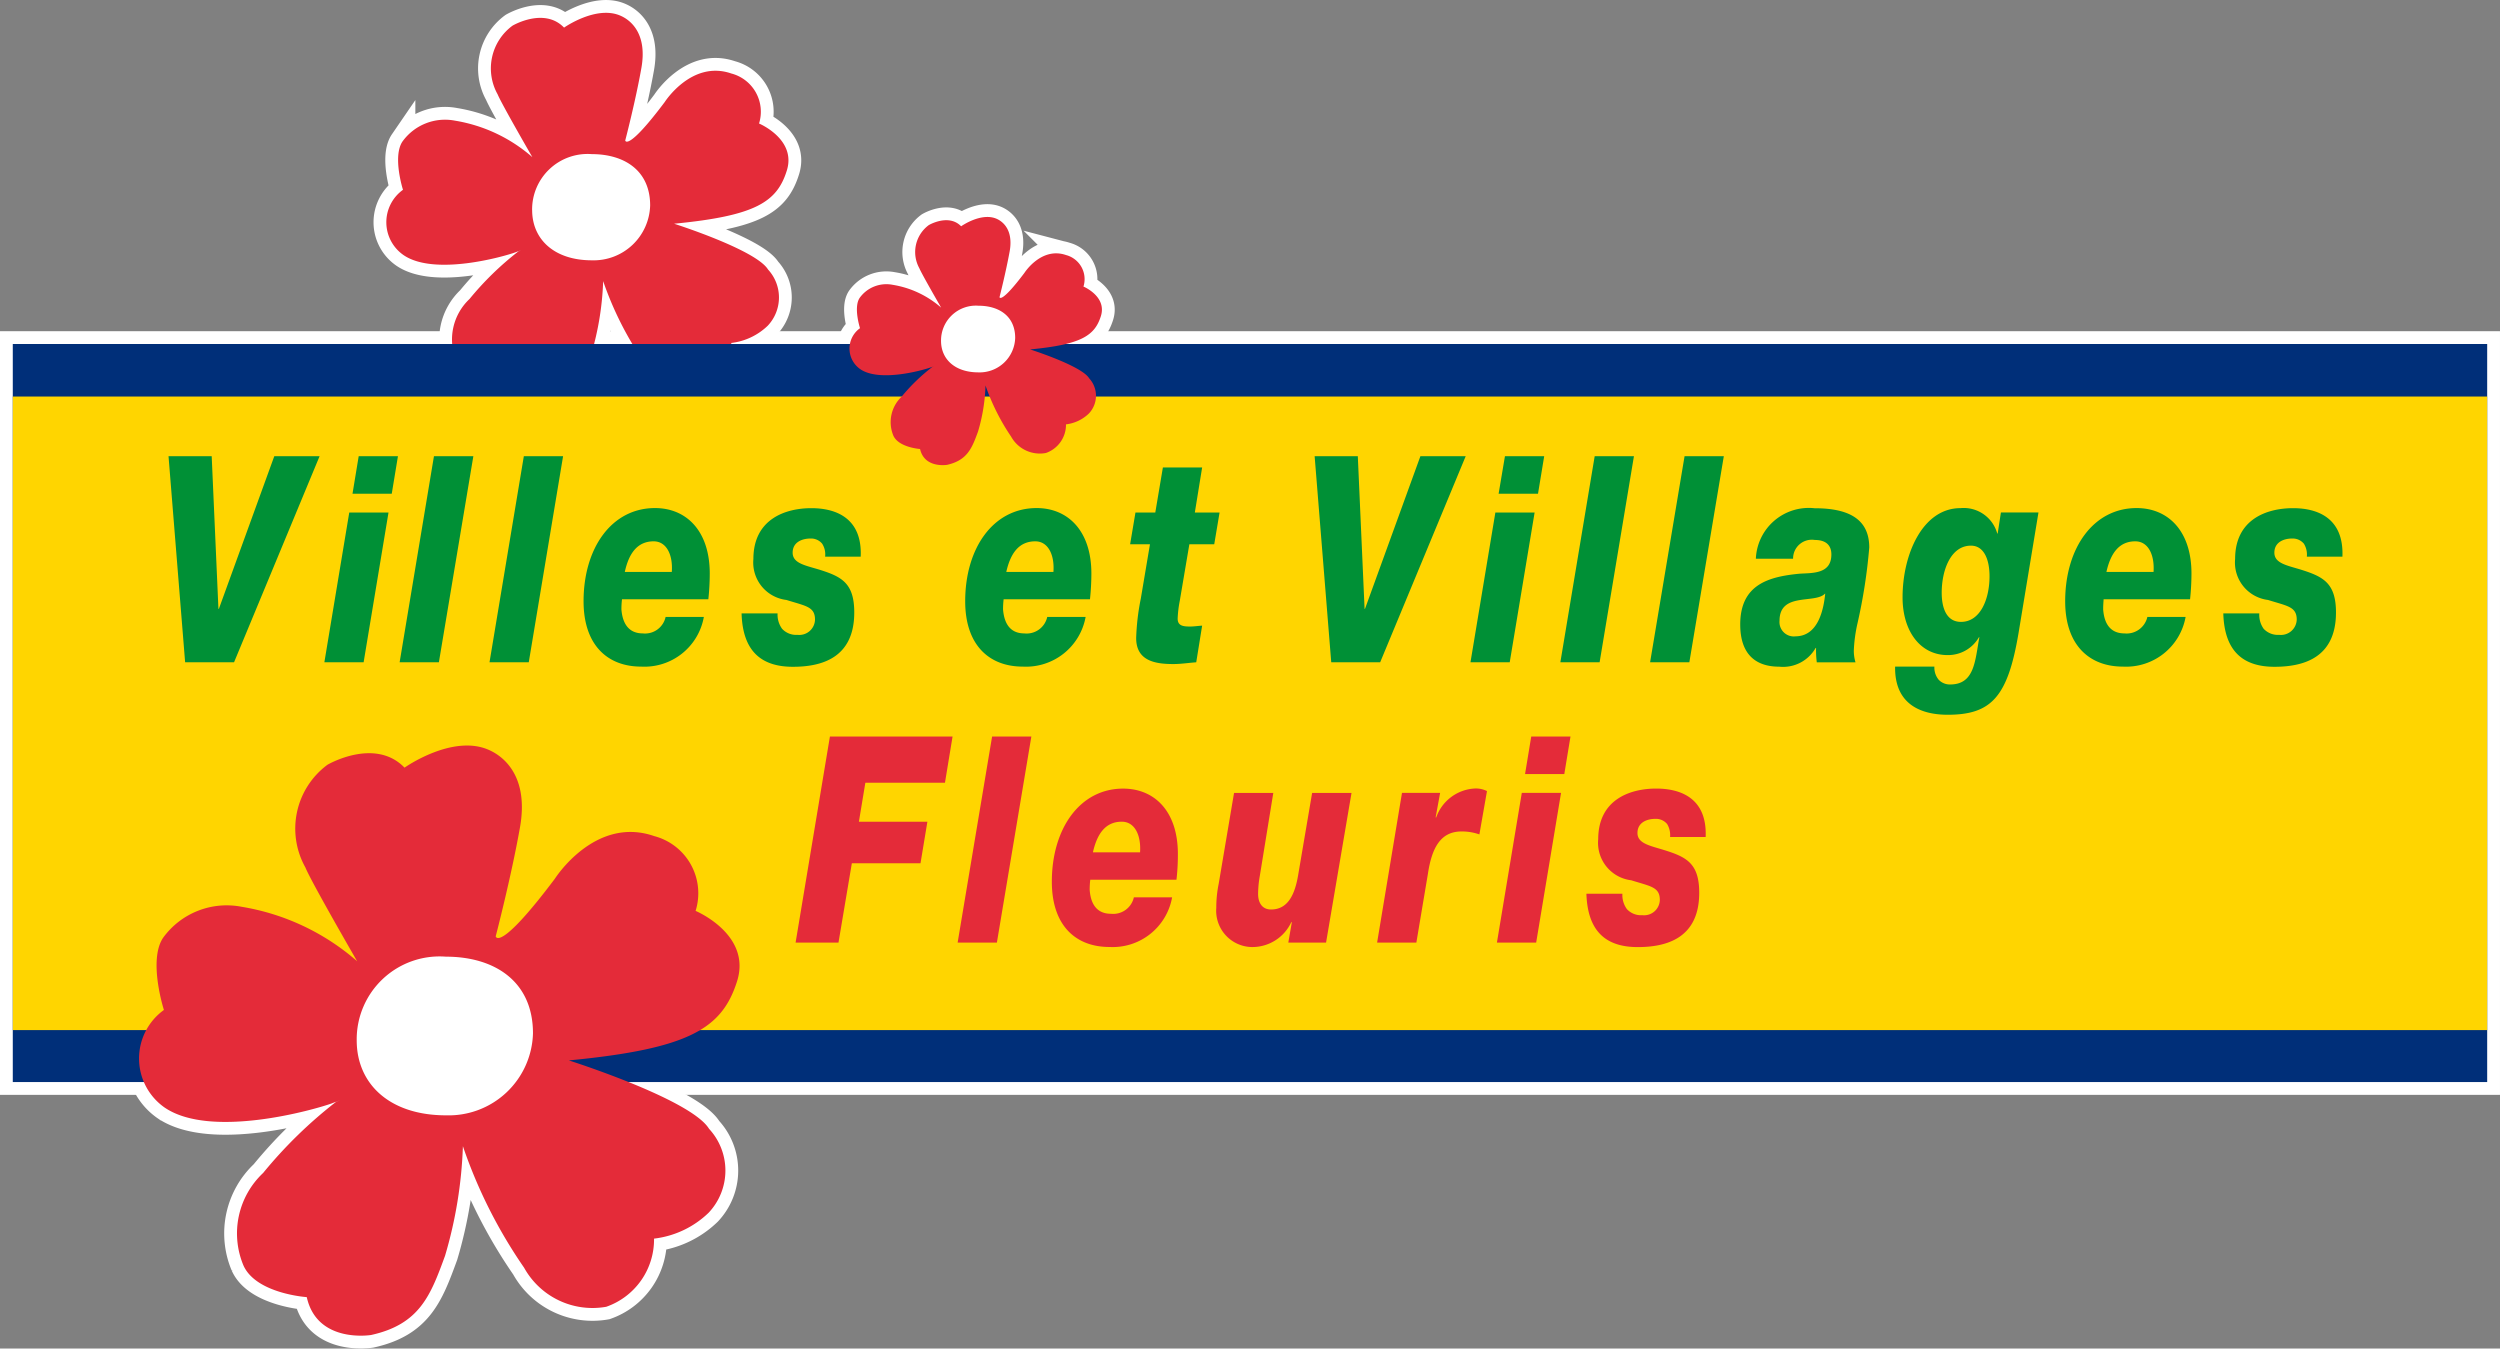 <svg xmlns="http://www.w3.org/2000/svg" viewBox="0 0 69.426 37.45"><rect x="0" y="0" width="69.426" height="37.45" fill="#808080" stroke="none"/><defs><style>.cls-1{fill:#fff;}.cls-2{fill:none;stroke:#fff;stroke-width:0.711px;}.cls-3{fill:#e42b39;}.cls-4{fill:#002f79;}.cls-5{fill:#ffd500;}.cls-6{fill:#009036;}</style></defs><title>Fichier 1</title><g id="Calque_2" data-name="Calque 2"><g id="svg2408"><g id="layer1"><g id="g149"><g id="g157"><g id="g165"><path id="path173" class="cls-1" d="M25.848,10.202c-.219.08-1.414.416-1.953.053a.695.695,0,0,1-.012-1.141s-.188-.582-.008-.844a.913.913,0,0,1,.914-.361,2.695,2.695,0,0,1,1.348.635S25.602,7.62,25.531,7.45a.93.93,0,0,1,.262-1.199s.551-.326.898.033c0,0,.562-.4.992-.205.184.084.461.324.355.906s-.281,1.268-.281,1.268.031.201.691-.674c0,0,.465-.734,1.156-.496a.691.691,0,0,1,.484.875s.656.273.484.82-.547.789-1.965.926c0,0,1.426.453,1.637.799a.715.715,0,0,1-.004.979,1.101,1.101,0,0,1-.637.303.83.83,0,0,1-.559.795.911.911,0,0,1-.965-.455,6.026,6.026,0,0,1-.711-1.42A4.977,4.977,0,0,1,27.16,11.985c-.168.461-.297.797-.859.924,0,0-.629.105-.75-.44,0,0-.594-.041-.742-.371a.975.975,0,0,1,.227-1.08,5.214,5.214,0,0,1,.856-.828C25.891,10.188,26.012,10.143,25.848,10.202Z"/><path id="path175" class="cls-2" d="M25.848,10.202c-.219.08-1.414.416-1.953.053a.695.695,0,0,1-.012-1.141s-.188-.582-.008-.844a.913.913,0,0,1,.914-.361,2.695,2.695,0,0,1,1.348.635S25.602,7.62,25.531,7.45a.93.93,0,0,1,.262-1.199s.551-.326.898.033c0,0,.562-.4.992-.205.184.084.461.324.355.906s-.281,1.268-.281,1.268.031.201.691-.674c0,0,.465-.734,1.156-.496a.691.691,0,0,1,.484.875s.656.273.484.82-.547.789-1.965.926c0,0,1.426.453,1.637.799a.715.715,0,0,1-.004.979,1.101,1.101,0,0,1-.637.303.83.83,0,0,1-.559.795.911.911,0,0,1-.965-.455,6.026,6.026,0,0,1-.711-1.42A4.977,4.977,0,0,1,27.16,11.985c-.168.461-.297.797-.859.924,0,0-.629.105-.75-.44,0,0-.594-.041-.742-.371a.975.975,0,0,1,.227-1.08,5.214,5.214,0,0,1,.856-.828C25.891,10.188,26.012,10.143,25.848,10.202Z"/><rect id="rect177" class="cls-1" x="0.355" y="9.553" width="68.715" height="20.496"/><rect id="rect179" class="cls-2" x="0.355" y="9.553" width="68.715" height="20.496"/><path id="path181" class="cls-1" d="M14.32,7.005c-.344.125-2.25.664-3.109.082a1.109,1.109,0,0,1-.02-1.816s-.297-.928-.012-1.344a1.455,1.455,0,0,1,1.457-.576,4.32,4.32,0,0,1,2.148,1.014s-.852-1.473-.965-1.746A1.473,1.473,0,0,1,14.234.712s.879-.52,1.43.055c0,0,.902-.635,1.578-.326.297.133.734.518.57,1.445-.164.926-.449,2.016-.449,2.016s.055.32,1.098-1.07c0,0,.746-1.172,1.848-.791a1.097,1.097,0,0,1,.77,1.389s1.047.438.77,1.31c-.273.873-.871,1.254-3.129,1.473,0,0,2.273.723,2.609,1.272A1.144,1.144,0,0,1,21.32,9.046a1.754,1.754,0,0,1-1.012.478,1.335,1.335,0,0,1-.891,1.27,1.455,1.455,0,0,1-1.527-.729A9.31,9.31,0,0,1,16.75,7.807a8.086,8.086,0,0,1-.332,2.035c-.266.738-.469,1.273-1.371,1.475,0,0-1.008.168-1.199-.705,0,0-.941-.062-1.176-.588a1.544,1.544,0,0,1,.367-1.721,8.424,8.424,0,0,1,1.355-1.32C14.395,6.981,14.586,6.909,14.32,7.005Z"/><path id="path183" class="cls-2" d="M14.32,7.005c-.344.125-2.25.664-3.109.082a1.109,1.109,0,0,1-.02-1.816s-.297-.928-.012-1.344a1.455,1.455,0,0,1,1.457-.576,4.32,4.32,0,0,1,2.148,1.014s-.852-1.473-.965-1.746A1.473,1.473,0,0,1,14.234.712s.879-.52,1.43.055c0,0,.902-.635,1.578-.326.297.133.734.518.57,1.445-.164.926-.449,2.016-.449,2.016s.055.32,1.098-1.07c0,0,.746-1.172,1.848-.791a1.097,1.097,0,0,1,.77,1.389s1.047.438.77,1.31c-.273.873-.871,1.254-3.129,1.473,0,0,2.273.723,2.609,1.272A1.144,1.144,0,0,1,21.32,9.046a1.754,1.754,0,0,1-1.012.478,1.335,1.335,0,0,1-.891,1.27,1.455,1.455,0,0,1-1.527-.729A9.31,9.31,0,0,1,16.75,7.807a8.086,8.086,0,0,1-.332,2.035c-.266.738-.469,1.273-1.371,1.475,0,0-1.008.168-1.199-.705,0,0-.941-.062-1.176-.588a1.544,1.544,0,0,1,.367-1.721,8.424,8.424,0,0,1,1.355-1.32C14.395,6.981,14.586,6.909,14.32,7.005Z"/><path id="path185" class="cls-3" d="M14.32,7.005c-.344.125-2.25.664-3.109.082a1.109,1.109,0,0,1-.02-1.816s-.297-.928-.012-1.344a1.455,1.455,0,0,1,1.457-.576,4.32,4.32,0,0,1,2.148,1.014s-.852-1.473-.965-1.746A1.473,1.473,0,0,1,14.234.712s.879-.52,1.43.055c0,0,.902-.635,1.578-.326.297.133.734.518.57,1.445-.164.926-.449,2.016-.449,2.016s.055.32,1.098-1.07c0,0,.746-1.172,1.848-.791a1.097,1.097,0,0,1,.77,1.389s1.047.438.77,1.31c-.273.873-.871,1.254-3.129,1.473,0,0,2.273.723,2.609,1.272A1.144,1.144,0,0,1,21.32,9.046a1.754,1.754,0,0,1-1.012.478,1.335,1.335,0,0,1-.891,1.27,1.455,1.455,0,0,1-1.527-.729A9.31,9.31,0,0,1,16.75,7.807a8.086,8.086,0,0,1-.332,2.035c-.266.738-.469,1.273-1.371,1.475,0,0-1.008.168-1.199-.705,0,0-.941-.062-1.176-.588a1.544,1.544,0,0,1,.367-1.721,8.424,8.424,0,0,1,1.355-1.32c0-.002.191-.074-.074.021"/><path id="path187" class="cls-1" d="M14.777,5.835A1.541,1.541,0,0,1,16.434,4.28c.902,0,1.621.453,1.621,1.424a1.57,1.57,0,0,1-1.621,1.525c-1.043,0-1.656-.584-1.656-1.395"/><path id="path189" class="cls-1" d="M9.227,30.637c-.52.188-3.363.992-4.648.125a1.661,1.661,0,0,1-.027-2.715s-.445-1.385-.02-2.008a2.181,2.181,0,0,1,2.18-.857A6.478,6.478,0,0,1,9.918,26.694s-1.273-2.199-1.438-2.606a2.207,2.207,0,0,1,.613-2.85s1.316-.773,2.141.08c0,0,1.344-.951,2.356-.486.438.197,1.098.771.848,2.156-.246,1.385-.672,3.014-.672,3.014s.082.477,1.645-1.602c0,0,1.109-1.752,2.754-1.182a1.641,1.641,0,0,1,1.152,2.078s1.562.652,1.152,1.953c-.414,1.305-1.305,1.875-4.672,2.199,0,0,3.394,1.078,3.894,1.9a1.706,1.706,0,0,1-.012,2.33,2.619,2.619,0,0,1-1.516.719,1.98,1.98,0,0,1-1.328,1.893,2.172,2.172,0,0,1-2.281-1.086,13.689,13.689,0,0,1-1.699-3.373,12.11,12.11,0,0,1-.496,3.043c-.402,1.1-.703,1.9-2.051,2.199,0,0-1.5.25-1.789-1.051,0,0-1.406-.094-1.758-.879a2.303,2.303,0,0,1,.547-2.57,12.578,12.578,0,0,1,2.023-1.973S9.617,30.495,9.227,30.637Z"/><path id="path191" class="cls-2" d="M9.227,30.637c-.52.188-3.363.992-4.648.125a1.661,1.661,0,0,1-.027-2.715s-.445-1.385-.02-2.008a2.181,2.181,0,0,1,2.18-.857A6.478,6.478,0,0,1,9.918,26.694s-1.273-2.199-1.438-2.606a2.207,2.207,0,0,1,.613-2.85s1.316-.773,2.141.08c0,0,1.344-.951,2.356-.486.438.197,1.098.771.848,2.156-.246,1.385-.672,3.014-.672,3.014s.082.477,1.645-1.602c0,0,1.109-1.752,2.754-1.182a1.641,1.641,0,0,1,1.152,2.078s1.562.652,1.152,1.953c-.414,1.305-1.305,1.875-4.672,2.199,0,0,3.394,1.078,3.894,1.9a1.706,1.706,0,0,1-.012,2.33,2.619,2.619,0,0,1-1.516.719,1.98,1.98,0,0,1-1.328,1.893,2.172,2.172,0,0,1-2.281-1.086,13.689,13.689,0,0,1-1.699-3.373,12.11,12.11,0,0,1-.496,3.043c-.402,1.1-.703,1.9-2.051,2.199,0,0-1.5.25-1.789-1.051,0,0-1.406-.094-1.758-.879a2.303,2.303,0,0,1,.547-2.57,12.578,12.578,0,0,1,2.023-1.973S9.617,30.495,9.227,30.637Z"/><rect id="rect193" class="cls-4" x="0.355" y="9.553" width="68.715" height="20.496"/><rect id="rect195" class="cls-5" x="0.355" y="11.012" width="68.715" height="17.594"/><polyline id="polyline199" class="cls-6" points="4.68 12.669 5.879 12.669 6.066 16.909 6.078 16.909 7.617 12.669 8.875 12.669 6.5 18.391 5.141 18.391 4.68 12.669"/><path id="path201" class="cls-6" d="M10.879,13.712h-1.09l.172-1.043h1.09l-.172,1.043m-1.18.521h1.09l-.691,4.158h-1.09Z"/><polyline id="polyline203" class="cls-6" points="12.051 12.669 13.145 12.669 12.188 18.391 11.098 18.391 12.051 12.669"/><polyline id="polyline205" class="cls-6" points="14.547 12.669 15.637 12.669 14.684 18.391 13.594 18.391 14.547 12.669"/><path id="path207" class="cls-6" d="M18.656,15.883c.035-.465-.141-.85-.504-.85-.449,0-.688.33-.801.85h1.305m-1.383.762a2.327,2.327,0,0,0-.016.279c.035.434.234.666.594.666a.584.584,0,0,0,.633-.457h1.062a1.676,1.676,0,0,1-1.742,1.379c-.922,0-1.598-.586-1.598-1.815,0-1.475.777-2.588,1.984-2.588.856,0,1.52.617,1.52,1.818a7.046,7.046,0,0,1-.039.715H17.273Z"/><path id="path209" class="cls-6" d="M21.594,17.03a.665.665,0,0,0,.125.432.533.533,0,0,0,.43.168.436.436,0,0,0,.484-.424c0-.361-.262-.377-.793-.545a1.046,1.046,0,0,1-.918-1.137c0-1.115.898-1.412,1.609-1.412.691,0,1.418.281,1.371,1.346h-.988a.549.549,0,0,0-.082-.359.398.398,0,0,0-.324-.144c-.227,0-.496.096-.496.393s.352.353.746.473c.613.193.965.369.965,1.188,0,1.273-.922,1.508-1.703,1.508-.848,0-1.395-.402-1.426-1.482h1"/><path id="path211" class="cls-6" d="M29.254,15.883c.035-.465-.141-.85-.504-.85-.453,0-.688.33-.805.85h1.309m-1.383.762a2.327,2.327,0,0,0-.016.279c.035.434.23.666.59.666a.586.586,0,0,0,.637-.457h1.066a1.683,1.683,0,0,1-1.746,1.379c-.922,0-1.598-.586-1.598-1.815,0-1.475.777-2.588,1.984-2.588.856,0,1.52.617,1.52,1.818a7.046,7.046,0,0,1-.039.715H27.871Z"/><path id="path213" class="cls-6" d="M33.18,14.233h.688l-.148.881h-.691l-.266,1.57a3.163,3.163,0,0,0-.059.496c0,.201.156.219.344.219.113,0,.223-.018.336-.025l-.164,1.018c-.219.016-.422.049-.637.049-.504,0-1.031-.088-1.031-.721a6.437,6.437,0,0,1,.129-1.098l.254-1.508h-.551l.148-.881h.551l.211-1.252h1.09l-.203,1.252"/><polyline id="polyline215" class="cls-6" points="36.508 12.669 37.707 12.669 37.895 16.909 37.906 16.909 39.445 12.669 40.703 12.669 38.328 18.391 36.969 18.391 36.508 12.669"/><path id="path217" class="cls-6" d="M42.711,13.712H41.617l.176-1.043h1.09l-.172,1.043m-1.184.521h1.09l-.691,4.158h-1.09Z"/><polyline id="polyline219" class="cls-6" points="44.285 12.669 45.375 12.669 44.422 18.391 43.332 18.391 44.285 12.669"/><polyline id="polyline221" class="cls-6" points="46.781 12.669 47.871 12.669 46.914 18.391 45.824 18.391 46.781 12.669"/><path id="path223" class="cls-6" d="M49.859,17.671c.66,0,.789-.81.828-1.185H50.68c-.273.289-1.262-.049-1.262.754a.399.399,0,0,0,.441.432m-1.098-2.156a1.471,1.471,0,0,1,1.629-1.402c.922,0,1.52.281,1.52,1.09a15.08,15.08,0,0,1-.324,2.094,4.145,4.145,0,0,0-.105.775,1.124,1.124,0,0,0,.047.32H50.453a2.632,2.632,0,0,1-.02-.4h-.012a1.039,1.039,0,0,1-1.012.521c-.621,0-1.082-.312-1.082-1.172,0-1.113.793-1.328,1.648-1.41.367-.023.883.01.883-.535,0-.242-.137-.402-.461-.402a.52.52,0,0,0-.602.521Z"/><path id="path225" class="cls-6" d="M55.25,16.005c0-.48-.16-.852-.516-.852-.562,0-.812.682-.812,1.307,0,.441.141.81.535.81.539,0,.793-.633.793-1.266m-1.531,2.508a.526.526,0,0,0,.121.367.426.426,0,0,0,.316.129c.68,0,.691-.656.812-1.312h-.012a.989.989,0,0,1-.871.496c-.758,0-1.25-.664-1.25-1.603,0-1.193.555-2.478,1.609-2.478a.965.965,0,0,1,1.02.705h.012l.09-.584h1.043l-.555,3.357c-.297,1.754-.746,2.26-1.965,2.26-.711,0-1.48-.264-1.461-1.338h1.09Z"/><path id="path227" class="cls-6" d="M59.805,15.883c.031-.465-.141-.85-.508-.85-.449,0-.684.33-.801.85h1.309m-1.387.762c-.004.078-.012.144-.012.279.031.434.23.666.59.666a.591.591,0,0,0,.637-.457h1.062a1.679,1.679,0,0,1-1.742,1.379c-.922,0-1.602-.586-1.602-1.815,0-1.475.781-2.588,1.984-2.588.859,0,1.523.617,1.523,1.818a7.046,7.046,0,0,1-.039.715H58.418Z"/><path id="path229" class="cls-6" d="M62.742,17.03a.665.665,0,0,0,.121.432.538.538,0,0,0,.43.168.439.439,0,0,0,.488-.424c0-.361-.266-.377-.797-.545a1.046,1.046,0,0,1-.914-1.137c0-1.115.894-1.412,1.609-1.412.691,0,1.414.281,1.371,1.346h-.988a.573.573,0,0,0-.082-.359.405.405,0,0,0-.328-.144c-.223,0-.492.096-.492.393s.352.353.742.473c.613.193.969.369.969,1.188,0,1.273-.922,1.508-1.707,1.508-.844,0-1.391-.402-1.422-1.482h1"/><polyline id="polyline231" class="cls-3" points="23.047 20.454 26.453 20.454 26.242 21.737 24.031 21.737 23.852 22.819 25.754 22.819 25.563 23.973 23.656 23.973 23.285 26.176 22.094 26.176 23.047 20.454"/><polyline id="polyline233" class="cls-3" points="27.551 20.454 28.641 20.454 27.684 26.176 26.594 26.176 27.551 20.454"/><path id="path235" class="cls-3" d="M31.66,23.669c.031-.465-.141-.85-.508-.85-.449,0-.684.33-.801.85H31.66m-1.383.762a2.338,2.338,0,0,0-.016.281c.031.434.23.664.59.664a.588.588,0,0,0,.637-.457h1.062a1.676,1.676,0,0,1-1.742,1.379c-.926,0-1.598-.586-1.598-1.812,0-1.473.777-2.586,1.98-2.586.859,0,1.52.615,1.52,1.816a6.072,6.072,0,0,1-.039.715Z"/><path id="path237" class="cls-3" d="M36.824,26.176H35.777l.098-.566h-.016a1.194,1.194,0,0,1-1.09.69,1.008,1.008,0,0,1-.992-1.09,3.293,3.293,0,0,1,.066-.664L34.27,22.02h1.09l-.375,2.307a2.976,2.976,0,0,0-.047.498c0,.24.109.432.359.432.461,0,.664-.398.758-.984l.383-2.252h1.094l-.707,4.156"/><path id="path239" class="cls-3" d="M38.934,22.018h1.059l-.125.682h.016a1.202,1.202,0,0,1,1.043-.801.681.681,0,0,1,.367.07l-.211,1.203a1.463,1.463,0,0,0-.496-.082c-.594,0-.828.475-.934,1.18l-.32,1.906h-1.09l.691-4.158"/><path id="path241" class="cls-3" d="M43.441,21.497h-1.09l.172-1.043h1.09l-.172,1.043m-1.18.521h1.09L42.66,26.176H41.57Z"/><path id="path243" class="cls-3" d="M45.055,24.815a.661.661,0,0,0,.125.432.533.533,0,0,0,.43.168.436.436,0,0,0,.484-.424c0-.361-.262-.377-.793-.545a1.047,1.047,0,0,1-.918-1.139c0-1.113.898-1.408,1.609-1.408.695,0,1.418.277,1.375,1.344h-.988a.596.596,0,0,0-.082-.359.405.405,0,0,0-.328-.144c-.227,0-.496.096-.496.393,0,.295.355.353.746.475.613.191.969.367.969,1.185,0,1.273-.926,1.508-1.707,1.508-.848,0-1.391-.4-1.426-1.482h1"/><path id="path245" class="cls-3" d="M9.227,30.637c-.52.188-3.363.992-4.648.125a1.661,1.661,0,0,1-.027-2.715s-.445-1.385-.02-2.008a2.181,2.181,0,0,1,2.18-.857A6.478,6.478,0,0,1,9.918,26.694s-1.273-2.199-1.438-2.606a2.207,2.207,0,0,1,.613-2.85s1.316-.773,2.141.08c0,0,1.344-.951,2.356-.486.438.197,1.098.771.848,2.156-.246,1.385-.672,3.014-.672,3.014s.082.477,1.645-1.602c0,0,1.109-1.752,2.754-1.182a1.641,1.641,0,0,1,1.152,2.078s1.562.652,1.152,1.953c-.414,1.305-1.305,1.875-4.672,2.199,0,0,3.394,1.078,3.894,1.9a1.706,1.706,0,0,1-.012,2.33,2.619,2.619,0,0,1-1.516.719,1.98,1.98,0,0,1-1.328,1.893,2.172,2.172,0,0,1-2.281-1.086,13.689,13.689,0,0,1-1.699-3.373,12.11,12.11,0,0,1-.496,3.043c-.402,1.1-.703,1.9-2.051,2.199,0,0-1.5.25-1.789-1.051,0,0-1.406-.094-1.758-.879a2.303,2.303,0,0,1,.547-2.57,12.578,12.578,0,0,1,2.023-1.973s.285-.107-.105.035"/><path id="path247" class="cls-1" d="M9.906,28.891a2.302,2.302,0,0,1,2.477-2.324c1.344,0,2.418.678,2.418,2.129a2.342,2.342,0,0,1-2.418,2.277c-1.562,0-2.477-.871-2.477-2.082"/><path id="path249" class="cls-3" d="M25.848,10.202c-.219.08-1.414.416-1.953.053a.695.695,0,0,1-.012-1.141s-.188-.582-.008-.844a.913.913,0,0,1,.914-.361,2.695,2.695,0,0,1,1.348.635S25.602,7.62,25.531,7.45a.93.93,0,0,1,.262-1.199s.551-.326.898.033c0,0,.562-.4.992-.205.184.084.461.324.355.906s-.281,1.268-.281,1.268.031.201.691-.674c0,0,.465-.734,1.156-.496a.691.691,0,0,1,.484.875s.656.273.484.82-.547.789-1.965.926c0,0,1.426.453,1.637.799a.715.715,0,0,1-.004.979,1.101,1.101,0,0,1-.637.303.83.83,0,0,1-.559.795.911.911,0,0,1-.965-.455,6.026,6.026,0,0,1-.711-1.42A4.977,4.977,0,0,1,27.16,11.985c-.168.461-.297.797-.859.924,0,0-.629.105-.75-.44,0,0-.594-.041-.742-.371a.975.975,0,0,1,.227-1.08,5.214,5.214,0,0,1,.856-.828c0-.002.121-.047-.043.012"/><path id="path251" class="cls-1" d="M26.133,9.467a.968.968,0,0,1,1.039-.977c.566,0,1.02.285,1.02.894a.987.987,0,0,1-1.02.957c-.652,0-1.039-.365-1.039-.875"/></g></g></g></g></g></g></svg>